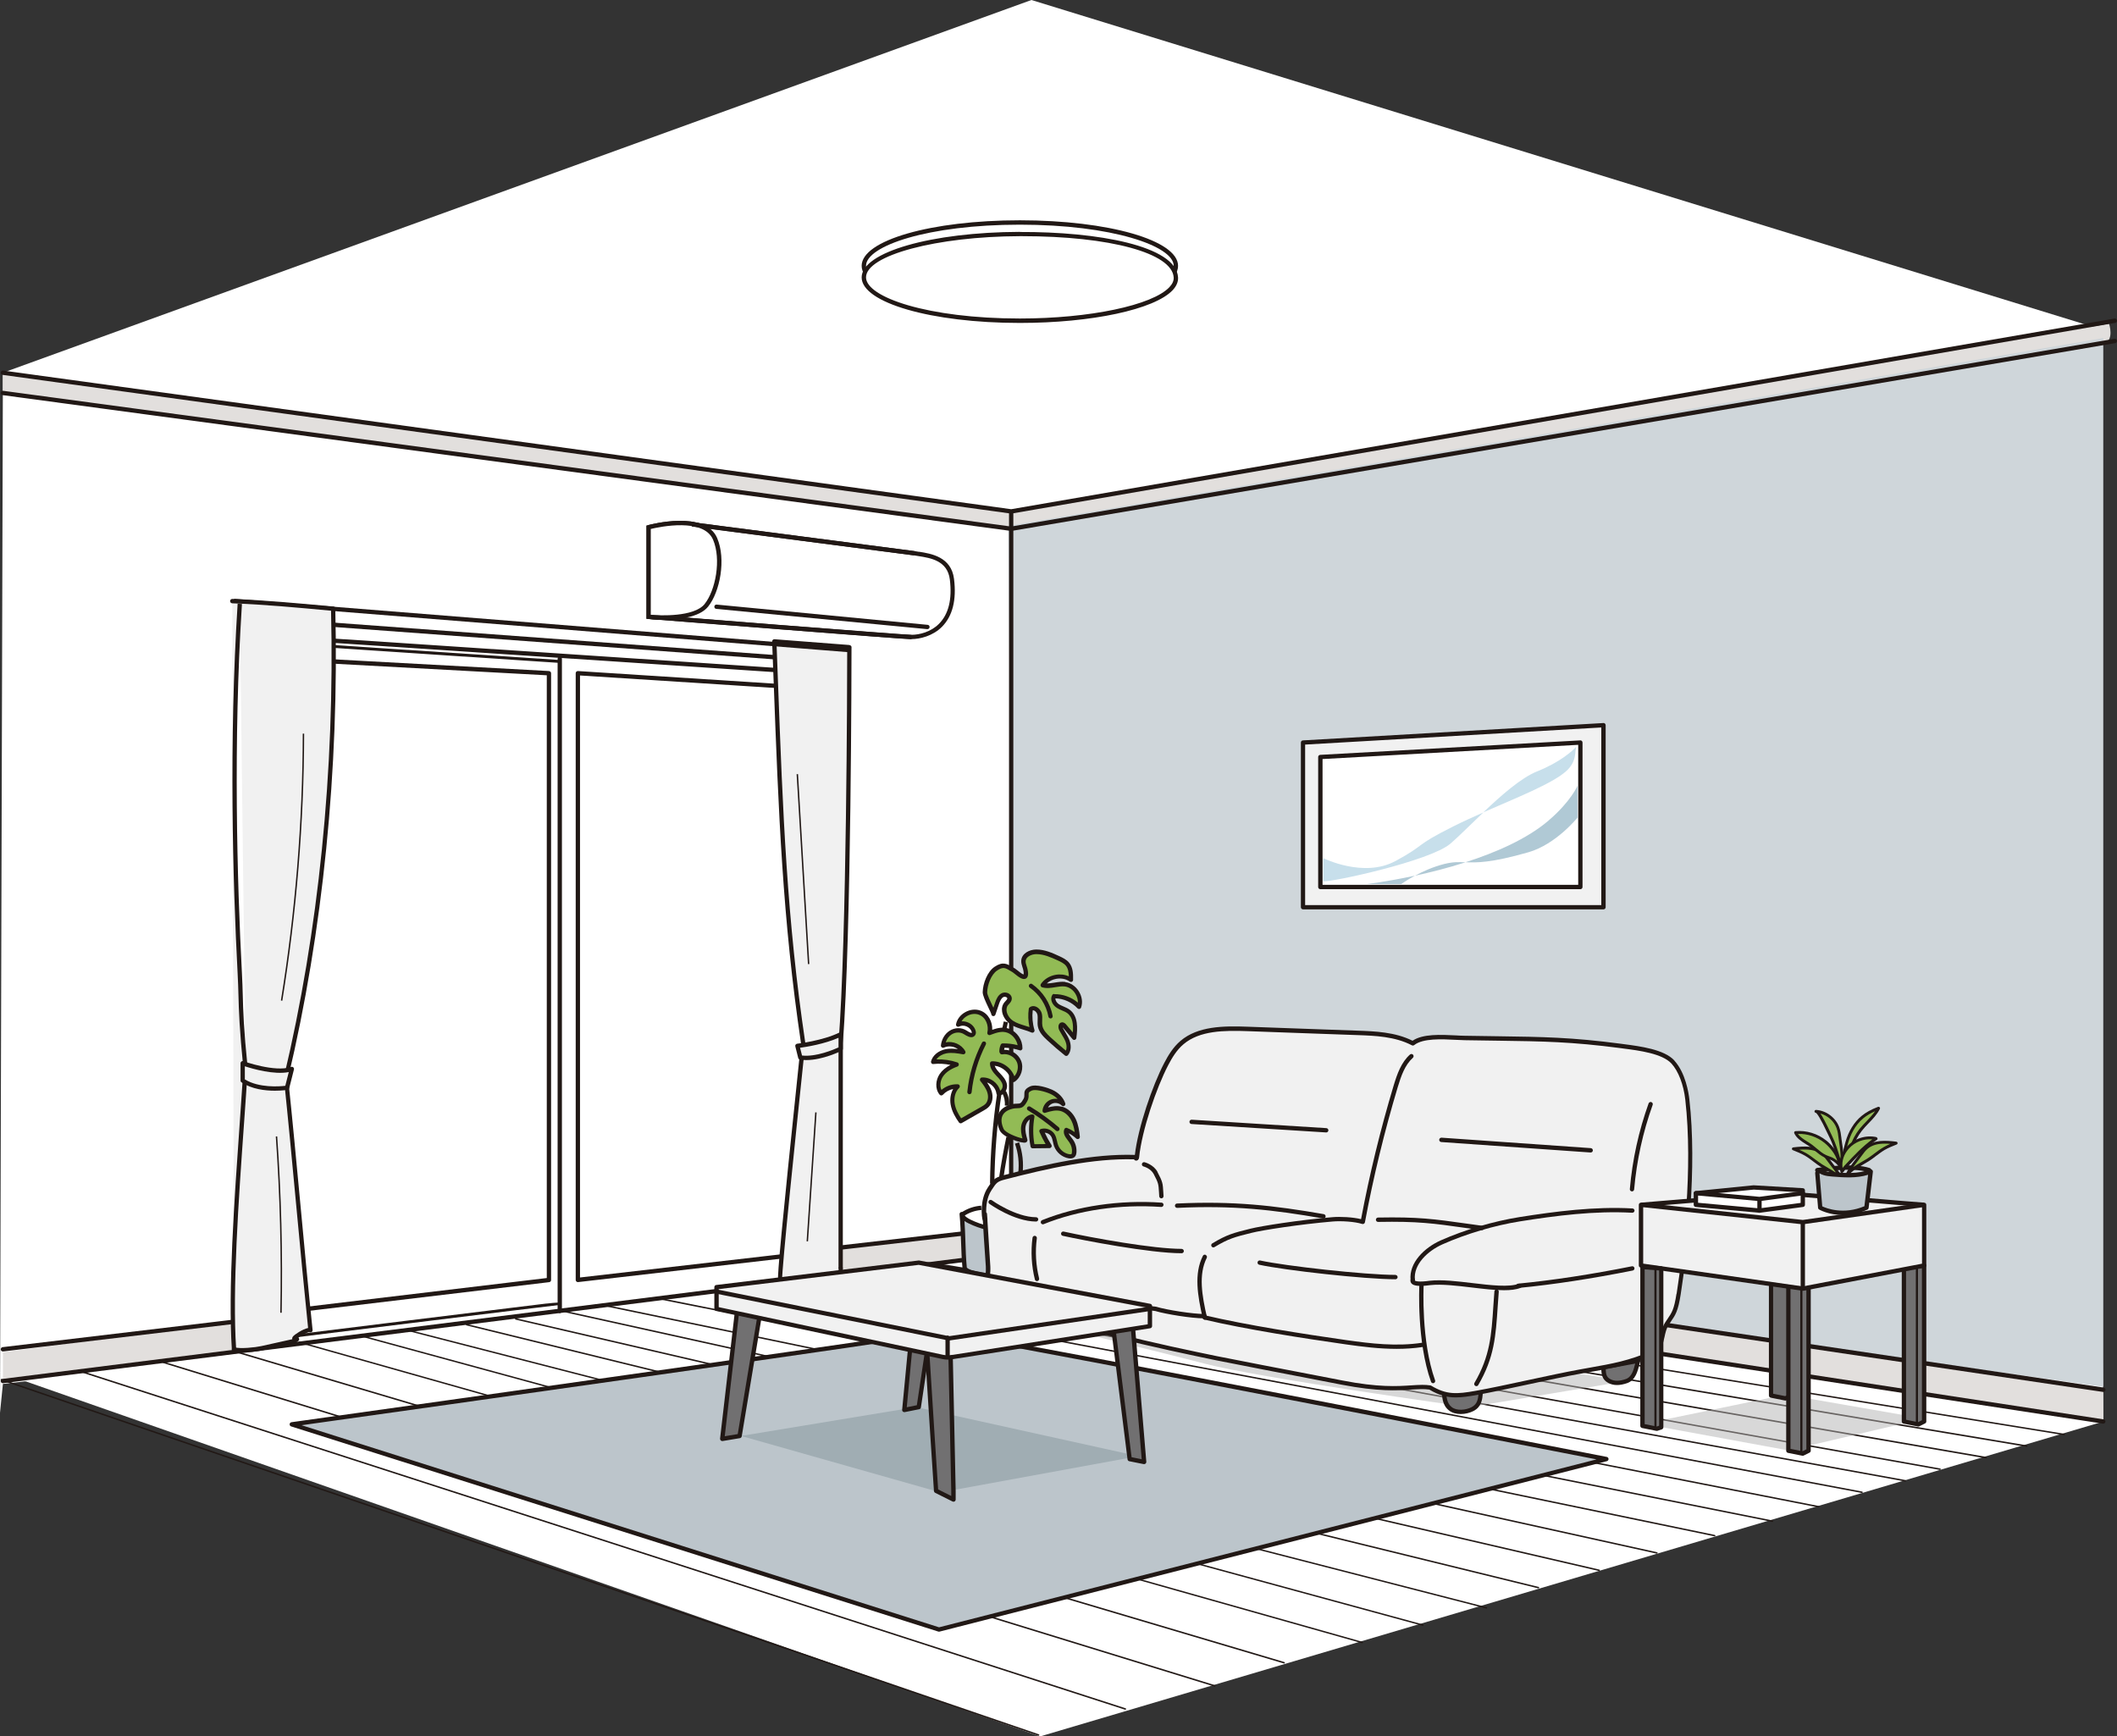 <?xml version="1.0" encoding="UTF-8"?><svg id="_レイヤー_2" xmlns="http://www.w3.org/2000/svg" width="344.04" height="282.18" viewBox="0 0 344.04 282.18"><rect x="0" y="0" width="344.04" height="282.18" fill="#333333" stroke="none"/><defs><style>.cls-1{fill:#f1f1f1;}.cls-2{fill:#bcc5cb;}.cls-3{fill:#211815;}.cls-4{fill:#92bb55;}.cls-5{fill:#b2b2b2;opacity:.5;}.cls-6{fill:#cfd6da;}.cls-7{fill:#b0c9d5;}.cls-8{fill:#fff;}.cls-9{fill:#e2dfdd;}.cls-10{fill:#a0adb3;}.cls-11{fill:#717071;}.cls-12{fill:#c7dfeb;}</style></defs><g id="_レイアウト"><path class="cls-8" d="M167.62,0L.47,60.57l-.47,169.03.47-4.7,163.86-19.25c1.88-.47,177.48,25.35,177.48,25.35l-1.88-177.95L167.62,0Z"/><polygon class="cls-8" points="0 223.02 169.03 282.18 341.81 231.01 164.8 202.36 0 223.02"/><polygon class="cls-9" points=".47 224.43 39.91 219.74 39.91 214.57 .47 219.74 .47 224.43"/><path class="cls-9" d="M135.22,207.53l28.64-3.76.47-4.23s-27.7,2.82-28.64,3.29l-.47,4.7Z"/><polygon class="cls-9" points="163.86 203.77 341.81 231.01 341.81 225.84 164.33 198.61 163.86 203.77"/><path class="cls-9" d="M163.86,83.11L.47,60.57v3.29l163.39,22.07s176.07-29.58,177.95-30.05c1.88-.47.94-3.29.94-3.29l-178.89,30.52Z"/><polygon class="cls-6" points="164.8 200.49 341.81 225.37 341.81 54.93 163.86 85.45 164.8 200.49"/><path class="cls-3" d="M343.63,51.77l-179.3,30.98L.52,60.22c-.19-.02-.37.11-.4.3-.03.19.11.37.3.4l163.86,22.54s.03,0,.05,0c.02,0,.04,0,.06,0l179.36-30.99c.19-.03.32-.22.29-.41-.03-.19-.22-.32-.41-.29Z"/><path class="cls-3" d="M343.63,55.06l-179.31,30.51L.52,63.51c-.2-.03-.37.11-.4.3-.03.19.11.37.3.4l163.86,22.07s.03,0,.05,0c.02,0,.04,0,.06,0l179.36-30.52c.19-.03.32-.21.29-.41-.03-.19-.22-.32-.41-.29Z"/><path class="cls-3" d="M164.33,82.99c-.19,0-.35.16-.35.35v120.12L.43,224.08c-.19.02-.33.2-.31.39.02.18.17.31.35.31.01,0,.03,0,.04,0l163.86-20.66c.18-.02.31-.17.31-.35v-120.43c0-.19-.16-.35-.35-.35Z"/><path class="cls-3" d="M341.87,225.49l-177.48-26.29s-.06,0-.09,0l-28.64,3.29c-.19.02-.33.2-.31.39.02.19.2.33.39.31l28.6-3.28,177.43,26.29s.04,0,.05,0c.17,0,.32-.13.35-.3.03-.19-.1-.37-.3-.4Z"/><path class="cls-3" d="M39.87,214.22L.43,218.92c-.19.02-.33.2-.31.39.02.18.17.31.35.31.01,0,.03,0,.04,0l39.44-4.7c.19-.02.33-.2.31-.39-.02-.19-.2-.33-.39-.31Z"/><path class="cls-3" d="M341.87,230.66l-177.95-27.23c-.19-.03-.37.1-.4.29-.03.19.1.37.29.4l177.95,27.23s.04,0,.05,0c.17,0,.32-.12.35-.3.03-.19-.1-.37-.29-.4Z"/><path class="cls-3" d="M135.72,107.17l-95.78-7.04c-.1,0-.19.03-.27.09-.07.07-.11.16-.11.26v118.81c0,.19.16.35.35.35s.35-.16.35-.35v-118.43l95.08,6.99v99.56c0,.19.16.35.35.35s.35-.16.35-.35v-99.89c0-.18-.14-.34-.33-.35Z"/><path class="cls-3" d="M133.84,109.05l-92.03-6.1c-.1,0-.19.03-.26.09-.07.07-.11.16-.11.26v115.5c0,.19.16.35.35.35s.35-.16.35-.35v-115.13l91.32,6.06v97.92c0,.19.16.35.35.35s.35-.16.35-.35v-98.25c0-.19-.14-.34-.33-.35Z"/><path class="cls-3" d="M130.55,111.4l-36.62-2.35c-.1,0-.19.03-.26.09-.07.07-.11.16-.11.26v98.6c0,.1.04.2.12.26.06.06.15.09.23.09.01,0,.03,0,.04,0l36.62-4.23c.18-.02.31-.17.31-.35v-92.03c0-.19-.14-.34-.33-.35ZM130.18,203.46l-35.92,4.14v-97.83l35.92,2.3v91.38Z"/><path class="cls-3" d="M89.23,109.05l-43.2-2.35c-.1,0-.19.03-.26.1-.07.07-.11.16-.11.26v106.11c0,.1.04.2.12.26.06.06.15.09.23.09.01,0,.03,0,.04,0l43.2-5.16c.18-.02.31-.17.31-.35v-98.6c0-.19-.15-.34-.33-.35ZM88.86,207.69l-42.49,5.08v-105.34l42.49,2.31v97.95Z"/><path class="cls-3" d="M90.97,106.7c-.19,0-.35.16-.35.35v106c0,.19.16.35.35.35s.35-.16.35-.35v-106c0-.19-.16-.35-.35-.35Z"/><path class="cls-3" d="M88.83,211.83c-1.35.16-3.27.4-5.57.68-4.61.56-10.76,1.32-16.91,2.08-12.29,1.52-24.59,3.04-24.59,3.04-.13.02-.22.13-.2.26.01.12.12.21.23.21,0,0,.02,0,.03,0,.48-.06,48.48-6,49.16-6.04v-.23s-.23.06-.23.06l.45-.13q-.06-.19-2.37.08Z"/><path class="cls-3" d="M90.87,107.25l-49.07-3.25c-.13,0-.24.09-.25.22,0,.13.09.24.22.25l49.07,3.25s.01,0,.02,0c.12,0,.23-.1.23-.22,0-.13-.09-.24-.22-.25Z"/><path class="cls-3" d="M259.91,255.07l-176.07-40.85c-.06-.02-.13.02-.14.09-.01.06.02.13.09.14l176.07,40.85s.02,0,.03,0c.05,0,.1-.04.11-.09.01-.06-.02-.13-.09-.14Z"/><path class="cls-3" d="M241.6,261.18l-175.13-45.07c-.06-.01-.13.02-.14.08-.02.06.02.13.08.14l175.13,45.07s.02,0,.03,0c.05,0,.1-.04.11-.09.02-.06-.02-.13-.08-.14Z"/><path class="cls-3" d="M221.41,266.81l-172.72-48.79c-.06-.02-.13.02-.14.08-.02.06.02.13.08.14l172.72,48.79s.02,0,.03,0c.05,0,.1-.03.11-.09.02-.06-.02-.13-.08-.14Z"/><path class="cls-3" d="M197.47,273.86L26.56,221.27c-.06-.02-.13.02-.15.08-.02.06.02.13.08.15l170.91,52.59s.02,0,.03,0c.05,0,.1-.03.11-.08.02-.06-.02-.13-.08-.15Z"/><path class="cls-3" d="M278.69,249.44l-179.86-37.3c-.06-.01-.13.03-.14.09-.01.06.03.13.09.14l179.86,37.3s.02,0,.02,0c.05,0,.1-.04.12-.09.01-.06-.03-.13-.09-.14Z"/><path class="cls-3" d="M295.59,244.74l-179.36-35.21c-.06-.01-.13.03-.14.09-.01.06.03.13.09.14l179.36,35.21s.02,0,.02,0c.06,0,.1-.04.12-.09.01-.06-.03-.13-.09-.14Z"/><path class="cls-3" d="M309.67,240.52l-178.42-32.4c-.06-.01-.12.03-.14.09-.01.06.03.13.09.14l178.42,32.4s.01,0,.02,0c.06,0,.1-.04.12-.1.01-.06-.03-.13-.09-.14Z"/><path class="cls-3" d="M322.82,236.76l-177.01-30.52c-.06-.01-.12.03-.14.1-.01.06.03.12.1.14l177.01,30.52s.01,0,.02,0c.06,0,.11-.04.12-.1.01-.06-.03-.12-.1-.14Z"/><path class="cls-3" d="M329.39,234.88l-177.01-29.58c-.06,0-.12.03-.14.1-.01.06.03.12.1.14l177.01,29.58s.01,0,.02,0c.06,0,.11-.04.12-.1.01-.06-.03-.12-.1-.14Z"/><path class="cls-3" d="M208.74,270.1l-170.91-50.71c-.06-.02-.13.02-.15.08-.02.06.02.13.08.15l170.91,50.71s.02,0,.03,0c.05,0,.1-.03.11-.08.02-.06-.02-.13-.08-.15Z"/><path class="cls-3" d="M231.27,263.99l-172.32-46.95c-.06-.02-.13.02-.14.08s.02.13.08.14l172.32,46.95s.02,0,.03,0c.05,0,.1-.03.11-.09.02-.06-.02-.13-.08-.14Z"/><path class="cls-3" d="M250.05,257.89l-174.19-42.73c-.06-.02-.13.02-.14.09-.02.06.02.13.09.14l174.19,42.73s.02,0,.03,0c.05,0,.1-.04.11-.09.02-.06-.02-.13-.09-.14Z"/><path class="cls-3" d="M269.3,252.25l-178.42-39.44c-.06-.01-.13.03-.14.09-.01.06.03.13.09.14l178.42,39.44s.02,0,.03,0c.05,0,.1-.04.11-.09.01-.06-.03-.13-.09-.14Z"/><path class="cls-3" d="M288.08,247.09l-180.77-36.15c-.06-.01-.13.03-.14.09-.01.06.03.13.09.14l180.77,36.15s.02,0,.02,0c.06,0,.1-.04.12-.09.01-.06-.03-.13-.09-.14Z"/><path class="cls-3" d="M302.63,242.39l-179.36-33.81c-.06-.01-.13.03-.14.09-.01.06.03.12.09.14l179.36,33.81s.01,0,.02,0c.06,0,.1-.04.12-.1.01-.06-.03-.12-.09-.14Z"/><path class="cls-3" d="M315.31,238.64l-176.07-31.46c-.06-.01-.12.03-.14.09-.01.06.03.12.09.14l176.07,31.46s.01,0,.02,0c.06,0,.11-.04.12-.1.01-.06-.03-.12-.09-.14Z"/><path class="cls-3" d="M335.49,233l-177.01-28.64c-.06,0-.12.03-.13.1-.01.06.03.12.1.13l177.01,28.64s.01,0,.02,0c.06,0,.11-.04.12-.1.01-.06-.03-.12-.1-.13Z"/><path class="cls-3" d="M182.92,277.61L12.95,222.68c-.06-.02-.13.01-.15.08-.02.06.01.13.08.15l169.97,54.93s.02,0,.04,0c.05,0,.1-.03.11-.08.02-.06-.01-.13-.08-.15Z"/><path class="cls-3" d="M168.83,281.84L.27,224.09c-.06-.02-.13.01-.15.07-.02.06.01.13.07.15l168.56,57.75s.03,0,.04,0c.05,0,.09-.03.11-.08.02-.06-.01-.13-.07-.15Z"/><polygon class="cls-5" points="266.69 231.48 267.63 231.48 290.64 235.7 312.7 230.54 290.21 226.63 266.69 231.48"/><path class="cls-5" d="M165.27,214.1s21.6,5.16,30.52,7.51c8.92,2.35,42.73,7.04,42.73,7.04h.47l25.35-4.23-86.39-13.15-12.68,2.82Z"/><path class="cls-2" d="M152.13,216.45c-.94.47-104.7,15.02-104.7,15.02l105.17,33.34,108.46-27.7s-107.99-21.13-108.93-20.66Z"/><path class="cls-3" d="M261.12,236.76c-32.5-6.36-108.19-21.09-109.12-20.64-1.49.47-69.09,10.02-104.63,15-.16.02-.29.16-.3.32-.01.16.09.32.24.36l105.17,33.34s.07.02.11.02c.03,0,.06,0,.09-.01l108.46-27.7c.16-.04.27-.19.27-.35,0-.16-.12-.3-.28-.34ZM152.61,264.45l-103.6-32.84c20.06-2.81,99.87-14.03,103.18-14.81h0s.02,0,.03,0c2.48,0,70.24,13.13,107.24,20.36l-106.85,27.29Z"/><path class="cls-1" d="M126.77,208.47c-.28-.06.23.17,0,0h0Z"/><path class="cls-1" d="M130.53,169.5c-1.22,11.69-4.09,38.73-3.76,38.97,1.43.32,3.23,0,4.7,0,3.29,0,4.25-.67,5.16-.94v-1.41l1.41-100.95-12.21-.94c.94,24.42,1.41,43.2,4.7,65.26Z"/><path class="cls-3" d="M138.07,104.82l-12.21-.94c-.1-.01-.2.03-.27.1-.07.07-.11.17-.11.27.08,2.13.16,4.23.24,6.28.81,21.7,1.46,38.84,4.45,58.98l-.38,3.63c-2.86,27.31-3.41,33.55-3.36,35.08-.05.05-.07.1-.08.13-.02.05-.09.32.26.48.15.07.26.06.34.03.43.07.89.1,1.35.1.55,0,1.12-.04,1.68-.07.53-.03,1.03-.07,1.49-.07,2.69,0,3.86-.44,4.71-.76.2-.07.37-.14.55-.19.15-.04.25-.18.25-.34v-1.41c0-.19-.16-.35-.35-.35s-.35.16-.35.35v1.15c-.11.04-.23.08-.35.13-.8.3-1.9.72-4.47.72-.49,0-1,.03-1.54.07-.97.06-1.97.13-2.83-.01,0-2.46,2.2-23.48,3.4-34.96l.38-3.67s0-.06,0-.09c-3-20.12-3.64-37.25-4.45-58.95-.07-1.93-.15-3.89-.22-5.88l11.81.91c.19.01.36-.13.38-.32.02-.19-.13-.36-.32-.38Z"/><ellipse class="cls-8" cx="165.74" cy="43.2" rx="25.35" ry="7.04"/><path class="cls-3" d="M165.74,35.8c-14.41,0-25.71,3.25-25.71,7.4s11.29,7.4,25.71,7.4,25.71-3.25,25.71-7.4-11.29-7.4-25.71-7.4ZM165.74,49.89c-14.96,0-25-3.46-25-6.69s10.05-6.69,25-6.69,25,3.46,25,6.69-10.05,6.69-25,6.69Z"/><path class="cls-8" d="M165.74,38.03c-14,.05-25.35,3.15-25.35,7.04s11.35,7.04,25.35,7.04,25.59-3.16,25.35-7.04c-.28-4.49-11.37-7.09-25.35-7.04Z"/><path class="cls-3" d="M165.74,37.68c-14.41.05-25.71,3.3-25.71,7.4s11.29,7.4,25.71,7.4c11.67,0,21.88-2.19,24.83-5.32.63-.67.92-1.37.88-2.09-.32-5.15-13.15-7.42-25.71-7.37ZM190.05,46.66c-2.78,2.96-13,5.1-24.31,5.1-14.96,0-25-3.46-25-6.69,0-3.58,11.45-6.65,25-6.69.12,0,.25,0,.37,0,14.28,0,24.39,2.75,24.63,6.71.03.52-.2,1.05-.69,1.57Z"/><path class="cls-8" d="M105.41,85.69v14.56s7.28.77,9.39-1.88c1.88-2.35,2.82-7.51,1.41-10.8-1.85-4.32-10.8-1.88-10.8-1.88Z"/><path class="cls-3" d="M105.32,85.35l-.26.07v15.14l.32.03c.11.01,1.07.11,2.37.11,2.38,0,5.9-.33,7.33-2.12,1.92-2.4,2.95-7.68,1.46-11.16-1.95-4.54-10.84-2.18-11.22-2.08ZM114.52,98.15c-1.73,2.16-7.37,1.88-8.76,1.77v-13.96c1.46-.35,8.58-1.85,10.12,1.74,1.37,3.21.4,8.24-1.36,10.44Z"/><path class="cls-8" d="M148.6,89.91l-36.15-4.7-7.04,15.02s41.32,3.29,42.73,3.29,3.33-.51,4.7-1.88c1.88-1.88,2.23-4.68,1.88-7.51-.47-3.76-4.26-3.87-6.1-4.23Z"/><path class="cls-3" d="M149.37,89.68c-.25-.04-.49-.08-.72-.12l-36.15-4.7-.09.7,36.13,4.69c.22.04.46.08.72.12,1.99.31,4.72.74,5.1,3.8.4,3.21-.2,5.64-1.78,7.22-1.31,1.31-3.15,1.77-4.45,1.77-1.38,0-42.29-3.25-42.7-3.29l-.06.7c1.69.13,41.35,3.29,42.75,3.29s3.48-.52,4.94-1.98c1.74-1.74,2.41-4.37,1.98-7.81-.45-3.59-3.73-4.1-5.69-4.41Z"/><path class="cls-8" d="M105.41,85.69v14.56s7.28.77,9.39-1.88c1.88-2.35,2.82-7.51,1.41-10.8-1.85-4.32-10.8-1.88-10.8-1.88Z"/><path class="cls-3" d="M105.32,85.35l-.26.07v15.14l.32.03c.11.01,1.07.11,2.37.11,2.38,0,5.9-.33,7.33-2.12,1.92-2.4,2.95-7.68,1.46-11.16-1.95-4.54-10.84-2.18-11.22-2.08ZM114.52,98.15c-1.73,2.16-7.37,1.88-8.76,1.77v-13.96c1.46-.35,8.58-1.85,10.12,1.74,1.37,3.21.4,8.24-1.36,10.44Z"/><rect class="cls-3" x="130.18" y="69.34" width=".7" height="36.46" transform="translate(26.88 205.73) rotate(-82.6)"/><path class="cls-8" d="M148.13,103.53l-42.73-3.29s41.32,3.29,42.73,3.29Z"/><path class="cls-3" d="M105.38,100.59c1.69.13,41.35,3.29,42.75,3.29v-.7c-1.38,0-42.29-3.25-42.7-3.29l-.06.7Z"/><path class="cls-3" d="M150.75,101.54l-34.28-3.29c-.19-.02-.37.12-.38.32-.02.19.12.37.32.38l34.28,3.29s.02,0,.03,0c.18,0,.33-.14.35-.32.02-.19-.12-.37-.32-.38Z"/><path class="cls-3" d="M38,98.01l99.68,7.96c0,4.16-.08,46.67-1.41,63.53v28.96c0,4.8,0,7.53,0,7.68l.7-.03c0-.17,0-3.63,0-7.65v-7.83s0-21.1,0-21.1c1.39-17.65,1.41-63.42,1.41-63.88v-.33l-100.33-8.01-.06.7Z"/><path class="cls-1" d="M54.15,98.9c-5.44-.5-10.94-1.02-16.4-1.23l.28,121.59c1.02.3,3.48.04,4.51-.19,1.59-.35,3.18-.71,4.77-1.06.31-.07.63-.14.89-.33.37-.26-.59.06-.31-.3.28-.36,2.19-1.48,2.58-1.25-1.35-12.99-2.63-28.02-3.98-41.01,5.85-24.56,8.3-50.99,7.67-76.23Z"/><path class="cls-3" d="M54.5,98.9c0-.18-.14-.33-.32-.34l-.48-.04c-5.22-.48-10.63-.98-15.94-1.19-.19,0-.36.14-.37.34,0,.19.14.36.34.37,5.29.2,10.68.7,15.9,1.19l.17.02c.62,25.94-2.03,52.15-7.67,75.82,0,.04-.01.08,0,.12.68,6.49,1.35,13.61,1.99,20.49.63,6.76,1.29,13.74,1.95,20.13-.88.17-2.24,1.09-2.46,1.38-.14.18-.14.33-.11.44-.09.02-.18.04-.27.06l-4.77,1.06c-1,.22-3.41.47-4.34.2-.19-.05-.38.05-.44.24-.05.19.05.38.24.44.37.11.88.15,1.45.15,1.15,0,2.51-.17,3.23-.33l4.77-1.06c.33-.07.7-.16,1.02-.39.25-.18.25-.37.21-.49-.02-.07-.06-.12-.1-.16.54-.37,1.51-.9,1.8-.86.11.05.23.04.34-.02.11-.07.17-.2.16-.33-.68-6.5-1.35-13.62-1.99-20.51-.64-6.86-1.31-13.96-1.99-20.44,5.66-23.81,8.31-50.18,7.67-76.26Z"/><path class="cls-8" d="M38.97,158.23c.24,4.47,0,6.1.94,15.49l-.94-75.59c-1.3,20.43-.94,42.26,0,60.1Z"/><path class="cls-3" d="M39.32,158.21c-.79-15.02-1.43-37.63,0-60.06l-.7-.04c-1.43,22.46-.79,45.1,0,60.14.07,1.29.1,2.33.13,3.42.07,2.66.15,5.41.81,12.09l.7-.07c-.67-6.65-.74-9.39-.81-12.04-.03-1.1-.06-2.14-.13-3.44Z"/><path class="cls-3" d="M38.97,182.34c-.9,12.78-1.92,27.27-1.29,36.96l.7-.05c-.64-9.63.38-24.1,1.29-36.86.21-2.99.42-5.89.59-8.64l-.7-.04c-.18,2.74-.38,5.65-.59,8.63Z"/><path class="cls-1" d="M130.06,171.85c2.82.47,6.57-1.41,6.57-1.41v-2.35c-2.82,1.41-7.04,1.88-7.04,1.88l.47,1.88Z"/><path class="cls-3" d="M136.47,167.77c-2.73,1.36-6.88,1.84-6.92,1.84-.1.01-.19.07-.25.15-.06.08-.08.19-.05.29l.47,1.88c.03.14.15.24.28.26.33.06.68.08,1.03.08,2.68,0,5.62-1.45,5.76-1.52.12-.06.19-.18.19-.32v-2.35c0-.12-.06-.24-.17-.3-.1-.07-.23-.07-.34-.02ZM136.28,170.21c-.77.35-3.65,1.58-5.94,1.32l-.32-1.26c1.05-.14,3.95-.61,6.25-1.62v1.57Z"/><path class="cls-1" d="M39.44,172.78v2.82c2.82,1.88,7.21,1.17,7.21,1.17l.77-3.05c-2.82.94-7.98-.94-7.98-.94Z"/><path class="cls-3" d="M47.31,173.39c-2.67.89-7.7-.92-7.75-.94-.11-.04-.23-.02-.32.04-.09.07-.15.17-.15.29v2.82c0,.12.06.23.16.29,1.68,1.12,3.86,1.36,5.43,1.36,1.14,0,1.95-.13,2.03-.14.14-.02.25-.13.29-.26l.77-3.05c.03-.12,0-.26-.1-.34-.09-.09-.23-.12-.35-.08ZM46.37,176.45c-.9.11-4.27.38-6.58-1.04v-2.13c1.26.41,4.71,1.41,7.14.94l-.57,2.24Z"/><polygon class="cls-10" points="120.43 233.35 152.82 242.53 184.99 236.64 148.84 228.66 120.43 233.35"/><path class="cls-3" d="M162.86,177.63c.35.61.5,1.32.43,2.02l.7.07c.08-.84-.1-1.7-.52-2.44l-.61.35Z"/><path class="cls-2" d="M157.58,198.52c-.55-.27-1.12-.62-1.29-1.2.29,3,.19,5.81.48,8.8.51.94,4.63,1.41,6.62,1.41,1.88,0,3.09-.15,6.29.43.13-3.12.25-6.24,0-9.36-3.78,1.77-8.35,1.74-12.1-.09Z"/><path class="cls-3" d="M169.86,198.3c-.1-.06-.22-.06-.33-.01-3.71,1.74-8.12,1.71-11.8-.09-.44-.22-.97-.52-1.11-.99-.05-.17-.22-.28-.4-.25-.18.03-.3.2-.28.38.14,1.49.19,2.96.24,4.38.05,1.43.1,2.91.24,4.42,0,.05.02.09.04.13.72,1.32,5.93,1.6,6.93,1.6.32,0,.63,0,.93,0,1.44-.02,2.68-.04,5.3.44.02,0,.04,0,.06,0,.08,0,.16-.03.22-.08.08-.06.13-.16.13-.26.12-2.89.26-6.17,0-9.4,0-.12-.07-.22-.17-.28ZM169.35,207.55c-1.92-.33-3.11-.39-4.19-.39-.29,0-.56,0-.84,0-.3,0-.6,0-.92,0-2.42,0-5.78-.55-6.28-1.18-.14-1.46-.19-2.9-.23-4.29-.04-1.07-.07-2.16-.15-3.27.22.16.47.29.69.4,3.72,1.81,8.14,1.91,11.94.3.2,2.88.09,5.79-.02,8.41Z"/><path class="cls-4" d="M175.11,184.78c-.09-.94-.23-1.89-.63-2.75-.41-.85-1.12-1.6-2.04-1.84-.88-.23-1.8.04-2.66.3.06-.66.53-1.27,1.16-1.5.63-.23,1.38-.05,1.85.42-.29-.9-1.05-1.59-1.92-1.98-.73-.33-2.56-.91-3.34-.54-1.21.57-.39.98-.9,1.89-.79,1.42-.97.67-2.4,1.1-1.66.5-2.3,1.82-1.45,3.69.48,1.07,3.94,2.09,3.83,1.71-.21-.74-.42-1.51-.3-2.27.12-.76.69-1.51,1.45-1.58-.29,1.6-.27,3.25.04,4.85.91,0,1.82-.02,2.73-.03-.49-.78-.92-1.6-1.28-2.45.67-.2,1.45.08,1.82.67.32.5.34,1.13.53,1.68.32.9,1.16,1.6,2.11,1.76.24.04.53.03.69-.15.1-.11.13-.27.15-.42.08-.66-.1-1.34-.47-1.88-.4-.57-1.05-1.18-.79-1.83.66.27,1.28.66,1.81,1.15Z"/><path class="cls-3" d="M172.53,179.85c-.76-.2-1.53-.06-2.22.12.17-.3.44-.54.75-.65.5-.18,1.11-.04,1.48.34.11.12.29.14.43.05.14-.09.2-.25.15-.41-.3-.92-1.07-1.72-2.11-2.2-.63-.29-2.65-1-3.63-.54-.87.41-.93.83-.91,1.33,0,.23.01.43-.14.7-.42.75-.54.75-.98.76-.28,0-.67.01-1.21.18-.9.27-1.55.78-1.86,1.46-.34.75-.28,1.68.19,2.71.51,1.13,3.62,2.19,4.23,1.96.21-.08.32-.28.26-.49-.19-.67-.41-1.42-.29-2.12.07-.42.31-.87.67-1.11-.19,1.45-.15,2.96.14,4.39.03.17.17.29.35.28l2.73-.03c.13,0,.24-.07.31-.18.06-.11.06-.25-.01-.36-.4-.63-.76-1.29-1.07-1.97.4.02.8.24,1.01.57.17.26.24.58.32.93.05.22.1.46.18.68.37,1.03,1.3,1.81,2.38,1.99.1.02.2.02.28.02.38,0,.6-.15.73-.29.17-.19.22-.43.24-.61.08-.74-.11-1.51-.53-2.12-.08-.12-.17-.23-.26-.35-.22-.28-.39-.52-.47-.73.44.23.85.52,1.23.86.11.1.26.12.4.06.13-.07.21-.2.19-.35-.09-.89-.22-1.92-.66-2.87-.5-1.05-1.32-1.78-2.27-2.03ZM173.43,183.3c-.09-.04-.18-.03-.27,0-.09.04-.15.11-.19.19-.29.71.19,1.33.58,1.84.08.11.17.22.24.33.33.47.48,1.07.41,1.64-.01.12-.04.19-.06.23-.05.05-.19.07-.37.04-.82-.13-1.56-.75-1.83-1.53-.07-.19-.11-.39-.16-.6-.09-.39-.18-.79-.41-1.15-.36-.56-1.02-.9-1.68-.9-.18,0-.36.03-.54.08-.1.03-.17.1-.22.19-.04.09-.04.19,0,.29.29.67.62,1.33.99,1.97l-1.82.02c-.25-1.45-.25-2.98.01-4.43.02-.11-.01-.22-.09-.3-.07-.08-.18-.12-.29-.11-.98.09-1.63,1.01-1.77,1.87-.11.7.03,1.39.2,2.03-.83-.16-2.76-.9-3.06-1.55-.38-.84-.44-1.57-.19-2.13.23-.5.71-.87,1.42-1.08.45-.14.75-.14,1.02-.15.67-.01,1.03-.12,1.58-1.12.25-.44.24-.8.23-1.07,0-.32-.01-.43.51-.67.56-.27,2.15.14,3.04.54.46.21.85.49,1.16.82-.35-.06-.72-.03-1.06.09-.76.27-1.32,1-1.39,1.8-.01.12.04.23.13.3.09.07.21.1.32.06.94-.29,1.72-.49,2.47-.3.73.19,1.41.8,1.81,1.65.26.54.4,1.12.5,1.78-.38-.26-.79-.49-1.22-.66Z"/><path class="cls-4" d="M165.81,170.35c.02-1.2-.77-2.38-1.89-2.82-1.08-.43-2.16.01-3.08.35.3-1.3-.3-2.83-1.62-3.31-1.42-.52-3.19.47-3.5,1.95.91-.48,2.21.05,2.51,1.04.04.14.07.3,0,.43-.22.49-.93.07-1.38-.22-.7-.46-1.68-.4-2.38.06-.7.46-1.14,1.27-1.23,2.1,1.16-.55,2.71-.05,3.33,1.07-.94-.16-1.9-.33-2.84-.14s-1.85.8-2.1,1.71c1.3-.14,2.62.01,3.85.43-.98.36-1.94.9-2.52,1.77-.58.87-.68,2.12-.02,2.92.68-.74,1.69-1.16,2.7-1.11-.76.7-1,1.84-.83,2.86.17,1.02.69,1.94,1.29,2.79,1.17-.67,2.35-1.34,3.52-2.01.3-.17.61-.35.84-.6.52-.57.57-1.44.33-2.17-.24-.73-.72-1.35-1.19-1.96,1.27-.08,2.5.95,2.66,2.21.67.06,1.14-.77,1.01-1.43-.14-.66-.65-1.17-1.11-1.66s-.93-1.07-.93-1.75c1.58-.05,3.11,1.15,3.44,2.7.95-.63,1.36-1.97.93-3.03-.43-1.06-1.66-1.72-2.79-1.51-.03-.36.04-.73.19-1.07.95-.01,1.91.13,2.81.42Z"/><path class="cls-3" d="M165.7,170.69c.11.03.22.02.31-.05.09-.07.15-.17.15-.28.02-1.36-.85-2.66-2.12-3.16h0c-.99-.39-1.96-.14-2.79.15.05-1.26-.58-2.63-1.92-3.12-.77-.28-1.67-.19-2.46.25-.79.44-1.34,1.15-1.5,1.96-.03.13.02.27.13.35.11.08.26.09.38.03.34-.18.78-.19,1.19-.02.4.17.71.48.83.85.04.13.03.18.02.2-.04.02-.22.03-.86-.39-.8-.52-1.91-.5-2.76.06-.76.49-1.28,1.38-1.39,2.36-.01.13.04.25.15.33.1.07.24.09.35.03.72-.34,1.62-.21,2.26.25-.65-.08-1.32-.12-1.99.01-1.17.23-2.11,1-2.37,1.97-.03.11,0,.23.07.32.07.09.19.14.31.12.92-.1,1.86-.04,2.77.15-.78.4-1.36.9-1.76,1.49-.62.92-.81,2.36,0,3.34.07.08.16.12.26.13.1,0,.2-.04.27-.11.44-.48,1.03-.81,1.67-.94-.4.7-.56,1.6-.41,2.5.19,1.17.82,2.18,1.35,2.93.07.1.18.15.29.15.06,0,.12-.02.17-.05l3.52-2.01c.3-.17.65-.37.92-.67.56-.61.71-1.58.41-2.52-.17-.51-.44-.97-.74-1.39.78.26,1.42.97,1.52,1.79.02.16.15.29.32.31.37.03.72-.11.99-.42.34-.38.49-.94.39-1.43-.15-.72-.67-1.27-1.12-1.75l-.08-.08c-.33-.35-.65-.73-.78-1.14,1.26.15,2.42,1.15,2.68,2.4.02.11.1.21.21.25.11.04.23.03.33-.03,1.09-.72,1.56-2.24,1.06-3.46-.44-1.08-1.6-1.78-2.75-1.76.01-.11.04-.22.07-.32.84.01,1.66.15,2.46.41ZM162.46,171.02c0,.1.06.19.14.25.08.06.18.08.28.07.95-.19,2.03.4,2.39,1.29.3.74.11,1.67-.42,2.27-.56-1.45-2.06-2.47-3.63-2.43-.19,0-.34.16-.34.35,0,.8.52,1.45,1.03,1.99l.08.08c.41.43.84.88.94,1.41.06.27-.04.61-.23.82-.04.04-.09.09-.16.13-.34-1.28-1.61-2.23-2.96-2.15-.13,0-.25.09-.3.21-.05.12-.04.26.04.36.45.57.91,1.17,1.13,1.85.22.69.12,1.41-.26,1.83-.2.22-.48.38-.75.53l-3.24,1.85c-.44-.65-.9-1.47-1.05-2.38-.16-1,.11-1.97.72-2.54.1-.1.14-.25.09-.38-.05-.13-.17-.22-.31-.23-.06,0-.11,0-.17,0-.9,0-1.79.33-2.48.92-.33-.69-.15-1.59.24-2.17.46-.69,1.23-1.22,2.35-1.63.14-.05.23-.19.23-.34,0-.15-.1-.28-.24-.33-1.09-.37-2.25-.53-3.4-.49.38-.55,1.05-.87,1.6-.98.88-.17,1.81-.01,2.71.15.13.02.27-.03.35-.14.08-.11.09-.26.02-.38-.61-1.1-1.96-1.67-3.17-1.42.18-.54.51-1,.95-1.28.61-.4,1.43-.42,1.99-.06.5.32,1.01.6,1.45.47.2-.06.36-.2.45-.4.09-.19.09-.42,0-.68-.18-.57-.63-1.04-1.23-1.29-.34-.14-.7-.2-1.04-.17.21-.36.53-.67.93-.89.61-.34,1.29-.41,1.87-.2,1.19.43,1.65,1.82,1.4,2.9-.03.13.01.26.11.34.1.09.23.11.35.07l.15-.06c.87-.32,1.78-.65,2.68-.3h0c.83.33,1.46,1.13,1.63,2.01-.79-.21-1.6-.3-2.43-.29-.14,0-.26.08-.32.21-.17.39-.25.81-.22,1.24Z"/><path class="cls-4" d="M173.09,159.92c-1.22-.16-2.48.49-3.66.13.98-1.43,3.18-1.83,4.61-.84.01-.89,0-1.86-.56-2.55-.37-.46-.92-.71-1.45-.96-1.15-.53-2.35-1.07-3.62-1.06-.92,0-1.99.5-2.08,1.42-.05.52.22,1,.33,1.51.46,2.31-1.42.37-1.88.1-1.19-.71-1.67-1.14-2.94-.29-1.11.74-1.75,2.58-1.77,3.84-.01.78,1.47,3.3,1.4,3.52.19-.59.39-1.18.59-1.76.17-.5.39-1.03.85-1.29.46-.25,1.2.03,1.17.55-.02.35-.35.58-.56.85-.73.95-.06,2.4.94,3.05,1.01.65,2.24.81,3.34,1.29-.34-1.13-.43-2.33-.27-3.5.53-.39,1.28.2,1.43.84.14.64-.04,1.32.08,1.96.16.83.8,1.48,1.43,2.06.92.84,1.86,1.65,2.83,2.43.47-.55.45-1.38.2-2.06-.25-.68-.7-1.27-1.03-1.91-.15-.28-.18-.76.14-.79.17-.02.3.12.41.25.53.63,1.06,1.26,1.58,1.9.21-1.51.3-3.34-.92-4.26-.51-.39-1.18-.53-1.72-.87-.55-.34-.97-1.06-.65-1.62,1.52-.04,3.05.61,4.08,1.73.53-1.56-.66-3.46-2.29-3.68Z"/><path class="cls-3" d="M173.14,159.57c-.6-.08-1.18.02-1.75.11-.44.07-.87.14-1.27.13.4-.37.93-.63,1.52-.74.8-.15,1.6.01,2.2.44.11.07.25.08.36.03.12-.06.19-.18.19-.31.02-1.03-.02-2.02-.64-2.78-.43-.53-1.07-.82-1.58-1.06-1.12-.52-2.41-1.1-3.77-1.09-1.09.01-2.32.62-2.43,1.74-.04.41.08.77.19,1.13.06.17.11.33.14.49.09.43.07.62.05.7-.24-.05-.79-.49-1-.67-.17-.13-.3-.24-.4-.3l-.26-.15c-1.02-.62-1.7-1.04-3.06-.13-1.18.79-1.9,2.72-1.93,4.13,0,.5.41,1.41.95,2.54.18.37.4.84.44.98,0,.15.09.3.24.35.19.06.38-.04.44-.23.19-.59.39-1.17.59-1.75.16-.45.34-.9.69-1.09.15-.08.37-.07.53.03.08.05.12.12.12.18,0,.13-.14.27-.28.42-.07.08-.14.16-.21.24-.33.42-.45.95-.35,1.53.13.78.68,1.57,1.38,2.03.65.42,1.38.64,2.08.86.46.14.89.28,1.31.46.13.06.27.03.38-.06.1-.09.14-.23.1-.37-.31-1.02-.4-2.11-.28-3.17.05-.01.12,0,.2.02.25.09.49.38.56.66.06.28.05.59.04.92-.01.33-.03.68.04,1.03.18.93.86,1.62,1.54,2.25.92.85,1.88,1.67,2.85,2.45.07.05.14.08.22.08.1,0,.2-.04.27-.12.59-.7.52-1.7.26-2.41-.17-.46-.42-.87-.66-1.28-.13-.22-.27-.44-.39-.67-.03-.06-.05-.12-.06-.18,0,0,.02.02.02.03l1.58,1.9c.09.11.23.15.37.11.13-.04.23-.15.25-.29.22-1.6.3-3.56-1.06-4.59-.32-.24-.67-.39-1.02-.54-.26-.11-.51-.22-.73-.35-.35-.22-.63-.64-.59-.97,1.34.03,2.66.63,3.58,1.61.08.09.21.13.33.11.12-.03.22-.11.26-.23.29-.85.15-1.81-.37-2.64-.52-.83-1.33-1.38-2.21-1.49ZM161.14,164.65s0,0,0,0c0,0,0,0,0,0ZM171.3,161.52c-.12,0-.23.07-.3.18-.43.74.05,1.65.77,2.1.27.17.55.29.83.41.32.13.62.26.87.45.87.66.98,1.88.88,3.12l-1.06-1.26c-.09-.11-.35-.42-.72-.38-.21.02-.37.13-.47.32-.16.3-.09.71.06.99.13.24.27.48.41.71.24.39.46.76.61,1.16.16.42.23.97.04,1.41-.85-.69-1.69-1.42-2.5-2.17-.59-.55-1.18-1.14-1.32-1.86-.05-.27-.04-.56-.03-.87.01-.36.03-.73-.06-1.1-.11-.51-.53-.99-1-1.16-.13-.05-.27-.07-.39-.07-.21,0-.41.07-.59.2-.08.06-.13.14-.14.23-.14.98-.1,2,.11,2.98-.24-.08-.49-.16-.73-.23-.69-.21-1.34-.41-1.91-.78-.55-.35-.97-.97-1.07-1.56-.04-.26-.04-.65.21-.98.05-.07.11-.13.17-.19.2-.21.44-.48.46-.85.02-.33-.14-.63-.44-.83-.37-.24-.88-.26-1.25-.06-.56.31-.82.92-1.01,1.48-.1.28-.2.57-.29.85-.04-.08-.08-.17-.13-.27-.33-.69-.89-1.84-.88-2.22.02-1.2.64-2.9,1.61-3.55.99-.66,1.32-.46,2.3.14l.26.16c.07.04.19.14.32.25.58.47,1.3,1.05,1.82.74.43-.26.37-.91.26-1.45-.04-.2-.1-.39-.16-.57-.1-.3-.19-.58-.16-.84.07-.68.94-1.09,1.74-1.1,1.23,0,2.41.54,3.47,1.02.47.22,1,.46,1.33.86.36.45.46,1.06.48,1.73-.66-.29-1.42-.38-2.18-.24-.98.18-1.85.72-2.36,1.48-.06.09-.08.21-.04.32.04.11.12.19.23.22.73.22,1.46.1,2.16-.02.54-.09,1.05-.17,1.55-.11.67.09,1.3.52,1.7,1.17.28.45.42.97.41,1.45-1.07-.9-2.47-1.4-3.86-1.37Z"/><path class="cls-3" d="M164.95,185.87c.54,1.53.72,3.18.52,4.79l.7.08c.21-1.71.01-3.48-.56-5.11l-.66.23Z"/><path class="cls-3" d="M162.36,191.39l.7.1c.32-2.2.72-4.42,1.18-6.61l-.69-.15c-.46,2.2-.86,4.43-1.19,6.65Z"/><rect class="cls-3" x="162.55" y="166.45" width="1.51" height=".7" transform="translate(-34.52 290.72) rotate(-77.67)"/><path class="cls-3" d="M160.9,192.34h.7c.05-4.88.44-9.81,1.16-14.64l-.7-.1c-.73,4.86-1.12,9.83-1.17,14.74Z"/><path class="cls-3" d="M156.24,197.05l.39.58c.85-.58,1.85-.92,2.87-1l-.05-.7c-1.15.08-2.26.47-3.21,1.11Z"/><path class="cls-3" d="M160.06,169.28c-.17-.09-.39-.02-.47.15-1.29,2.51-2.09,5.2-2.39,8-.02.19.12.37.31.39.01,0,.03,0,.04,0,.18,0,.33-.13.35-.32.29-2.72,1.07-5.33,2.31-7.76.09-.17.02-.39-.15-.47Z"/><path class="cls-3" d="M167.75,159.92c-.16-.11-.38-.07-.49.09-.11.16-.07.38.09.49,1.58,1.1,2.68,2.82,3.03,4.71.03.17.18.29.35.29.02,0,.04,0,.06,0,.19-.03.32-.22.28-.41-.38-2.07-1.59-3.95-3.32-5.16Z"/><path class="cls-3" d="M167.42,179.84c-.17-.1-.38-.05-.48.12-.1.17-.05.38.12.48,1.6.97,3.12,2.08,4.55,3.3.07.06.15.08.23.08.1,0,.2-.04.27-.12.13-.15.11-.37-.04-.5-1.45-1.24-3.01-2.37-4.64-3.36Z"/><path class="cls-3" d="M45.65,162.59l.23.04c2.32-14.31,3.52-28.91,3.55-43.41h-.23c-.03,14.48-1.23,29.08-3.55,43.37Z"/><path class="cls-3" d="M44.82,184.69c.67,9.49.92,19.13.73,28.64h.23c.19-9.52-.06-19.16-.73-28.66l-.23.02Z"/><rect class="cls-3" x="130.38" y="125.77" width=".23" height="30.92" transform="translate(-8.17 8.02) rotate(-3.41)"/><rect class="cls-3" x="121.39" y="191.12" width="21" height=".23" transform="translate(-67.68 310.14) rotate(-86.19)"/><polygon class="cls-1" points="211.76 147.43 260.59 147.43 260.59 117.85 211.76 120.67 211.76 147.43"/><path class="cls-3" d="M260.57,117.5l-48.83,2.82c-.19.01-.33.16-.33.35v26.76c0,.19.16.35.35.35h48.83c.19,0,.35-.16.35-.35v-29.58c0-.1-.04-.19-.11-.26-.07-.07-.16-.1-.26-.1ZM260.23,147.08h-48.13v-26.08l48.13-2.78v28.86Z"/><polygon class="cls-8" points="214.57 144.14 256.83 144.14 256.83 120.67 214.57 123.02 214.57 144.14"/><path class="cls-3" d="M256.81,120.32l-42.26,2.35c-.19.01-.33.16-.33.35v21.13c0,.19.16.35.35.35h42.26c.19,0,.35-.16.35-.35v-23.48c0-.1-.04-.19-.11-.26-.07-.07-.16-.1-.26-.1ZM256.48,143.79h-41.55v-20.44l41.55-2.31v22.75Z"/><path class="cls-12" d="M249.79,125.36c-2.59,1.04-5.83,3.89-8.73,6.65,5.46-2.4,11.1-4.62,13.42-6.65,1.86-1.63,1.41-3.35,1.67-3.99-.6.64-2.56,2.47-6.36,3.99Z"/><path class="cls-12" d="M226.78,139.92c-5.16,2.82-11.74-.47-11.74-.47v3.76c1.3.19,17.37-3.29,20.66-6.1,1.37-1.18,3.28-3.11,5.36-5.08-1.68.74-3.34,1.49-4.89,2.27-6.57,3.29-4.23,2.82-9.39,5.63Z"/><path class="cls-12" d="M256.15,121.37c.14-.15.21-.23.21-.23-.1.04-.16.12-.21.23Z"/><path class="cls-7" d="M227.72,143.67s.86-.63,2.23-1.37c-4.56.99-7.86,1.37-7.86,1.37h5.63Z"/><path class="cls-7" d="M234.76,140.39c-1.87.47-3.56,1.24-4.81,1.92,2.48-.54,5.33-1.25,8.22-2.18-1.09-.04-1.98-.09-3.4.26Z"/><path class="cls-7" d="M251.67,133.34c-3.52,3-8.57,5.2-13.5,6.78,1.78.07,4.1.13,10.21-1.62,4.51-1.29,7.98-5.63,7.98-5.63v-5.16s-1.12,2.59-4.7,5.63Z"/><path class="cls-11" d="M234.67,225.31c0,1.71.08,2.86,1.03,3.62.96.76,2.59.58,3.61.06,1.56-.81,1.17-2.32,1.49-3.73-2.1.69-4,.5-6.13.05Z"/><path class="cls-3" d="M240.68,224.93c-2.01.66-3.83.49-5.94.04-.1-.02-.21,0-.3.07-.08.07-.13.17-.13.27,0,1.8.08,3.04,1.17,3.9.52.41,1.21.58,1.91.58.74,0,1.49-.19,2.07-.49,1.32-.68,1.43-1.86,1.52-2.89.03-.36.07-.73.15-1.07.03-.12-.01-.25-.11-.34-.09-.09-.23-.11-.35-.07ZM240.29,226.35c-.09,1.02-.17,1.82-1.15,2.33-.95.49-2.42.62-3.22-.02-.76-.6-.88-1.52-.9-2.91,1.86.37,3.53.49,5.33.01-.03.2-.04.4-.06.59Z"/><path class="cls-11" d="M261.52,224.43c.87.47,1.89.33,2.82,0,1.42-.5,1.59-2.41,1.88-3.29-1.96.37-5.37.98-5.63,1.02,0,1.07.07,1.79.94,2.26Z"/><path class="cls-11" d="M260.59,222.17h0s-.02,0,0,0Z"/><path class="cls-3" d="M266.15,220.8c-1.92.36-5.28.96-5.63,1.02,0,0,0,0,0,0-.01,0-.02,0-.02,0h0c-.12.03-.23.12-.27.23-.03.08-.03.17,0,.25,0,1.05.13,1.89,1.12,2.43.42.23.9.35,1.43.35s1.07-.11,1.68-.32c1.32-.47,1.69-1.95,1.94-2.94.05-.22.1-.41.16-.57.04-.12.01-.25-.07-.34-.08-.09-.21-.14-.33-.11ZM260.64,222.5v.02s0-.02,0-.02ZM265.72,221.66c-.22.89-.52,2.1-1.49,2.44-1.03.37-1.88.38-2.53.02-.62-.34-.73-.78-.75-1.66.63-.08,1.94-.33,4.79-.87,0,.02-.01.04-.02.06Z"/><path class="cls-1" d="M271.85,172.58c-1.68-1.83-5.88-2.26-8.45-2.6-9.86-1.3-14.67-1.1-25.35-1.3-2.44-.05-6.61-.6-8.45.87-2.75-1.44-5.85-1.59-9.01-1.7-5.94-.21-13.06-.46-17.82-.64-3.74-.14-7.91-.13-10.67,2.2-1.13.96-1.9,2.23-2.57,3.51-2.03,3.9-4.34,10.83-4.77,15.13-.04.39-.41.1,0,0-7.01-.29-14.85,1.53-21.6,3.29-1.4.36-1.58.72-2.35,1.88-1.42,2.14-.79,5.35-.71,5.14-.07-1.14-.08-1.52,0-.19,0,.1,0,.16,0,.19.1,1.77.33,5.4.47,7.46.1,1.46-.47,2.89.47,4.07,1.4,1.74.94,2.6,5.63,4.77s2.35-1,15.26,2.52c4.03,1.1,11.5,2.68,15.73,3.55,3.49.72,18.13,3.51,20.42,3.96,8.92,1.73,11.5.37,14.32.81,2.62,1.58,4.44,1.42,7.51.87,4.63-.83,12.27-2.64,16.9-3.47,4.59-.82,7.51-1.19,11.74-3.04,1.88-.82,1.27-3.13,2.35-4.77.96-1.45,1.41-1.73,1.88-4.77,1.52-9.83,2.54-21.78,1.41-31.65-.23-2-.94-4.53-2.35-6.07Z"/><path class="cls-1" d="M160.11,198.16c-.09-1.33-.07-.96,0,.19,0-.02.01-.08,0-.19Z"/><path class="cls-3" d="M272.11,172.34c-1.66-1.81-5.57-2.31-8.16-2.65l-.51-.07c-8.04-1.06-12.78-1.12-19.95-1.22-1.66-.02-3.45-.05-5.44-.08-.44,0-.93-.03-1.46-.06-2.41-.12-5.38-.27-7.03.87-2.85-1.42-6.1-1.54-8.97-1.64l-6.19-.22c-4.23-.15-8.45-.3-11.63-.42-3.98-.15-8.1-.09-10.91,2.29-1.22,1.03-2.03,2.4-2.66,3.61-1.92,3.67-4.25,10.45-4.77,14.93-6.75-.22-14.26,1.46-21.37,3.31-1.47.38-1.76.82-2.46,1.89l-.09.14c-1.26,1.9-1.03,4.7-.78,5.42.05,1.16.2,3.32.48,7.39.03.43,0,.87-.04,1.3-.08,1.01-.15,2.05.59,2.96.31.39.53.73.74,1.06.74,1.17,1.32,2.1,5.02,3.81,2.1.97,2.89.91,4.09.82,1.56-.11,3.91-.28,11.23,1.71,4.34,1.18,12.46,2.88,15.75,3.56,2.6.53,11.4,2.23,16.66,3.24,1.8.35,3.18.61,3.77.73,5.93,1.15,9.06.95,11.36.8,1.12-.07,2.01-.13,2.91,0,1.56.93,2.84,1.27,4.3,1.27,1,0,2.08-.16,3.39-.39,2.32-.42,5.44-1.09,8.46-1.74,3.01-.65,6.13-1.32,8.44-1.73.54-.1,1.06-.19,1.55-.27,3.77-.66,6.49-1.14,10.26-2.78,1.3-.57,1.56-1.75,1.81-2.89.15-.69.3-1.41.7-2.01.13-.2.25-.37.36-.54.72-1.04,1.15-1.67,1.57-4.37,1.08-6.99,2.7-20.42,1.41-31.75-.11-.97-.61-4.27-2.44-6.27ZM272.45,210.25c-.39,2.54-.75,3.05-1.45,4.08-.12.17-.24.35-.37.55-.46.7-.63,1.49-.8,2.24-.23,1.06-.43,1.97-1.4,2.4-3.69,1.61-6.38,2.08-10.1,2.74-.5.09-1.02.18-1.56.28-2.32.42-5.44,1.09-8.46,1.74-3.01.65-6.13,1.32-8.44,1.73-3.16.57-4.8.66-7.27-.82-.04-.02-.08-.04-.13-.05-.45-.07-.89-.09-1.35-.09-.55,0-1.13.04-1.78.08-2.25.15-5.34.35-11.18-.79-.59-.11-1.97-.38-3.77-.73-5.26-1.01-14.05-2.7-16.65-3.23-3.28-.67-11.39-2.37-15.71-3.55-7.43-2.03-9.86-1.85-11.46-1.74-1.17.08-1.81.13-3.74-.76-3.51-1.62-4.05-2.47-4.72-3.54-.21-.33-.45-.71-.78-1.13-.57-.7-.5-1.52-.43-2.47.03-.45.07-.92.04-1.4-.14-2.07-.36-5.64-.47-7.41.01-.08,0-.16,0-.23-.02-.35-.04-.59-.06-.75,0-.04,0-.06,0-.08h0c-.03-.2-.06-.25-.14-.29-.03-1.02.11-2.49.86-3.61l.09-.14c.68-1.03.84-1.28,2.05-1.59,7.01-1.82,14.38-3.48,21.02-3.29.07.13.21.21.36.21h0c.21,0,.43-.16.47-.51,0,0,0,0,0-.01.44-4.39,2.8-11.3,4.73-15,.6-1.15,1.36-2.45,2.49-3.4,2.62-2.22,6.58-2.26,10.43-2.12,3.18.12,7.41.27,11.63.42l6.19.22c2.86.1,6.1.22,8.86,1.66.12.06.27.05.38-.04,1.41-1.12,4.49-.97,6.75-.85.53.03,1.04.05,1.48.06,2,.04,3.79.06,5.45.08,7.15.1,11.87.16,19.87,1.21l.51.07c2.49.32,6.24.81,7.73,2.42,1.14,1.24,1.98,3.43,2.26,5.87,1.28,11.24-.33,24.6-1.41,31.56Z"/><path class="cls-3" d="M229.14,171.37c-1.43,1.28-2.08,3.14-2.67,5.09-2.13,7.09-3.91,14.38-5.28,21.66-1.34-.33-3.38-.43-4.66-.32-5.42.46-11.51,1.42-13.32,1.87-2.77.69-3.81.95-6.2,2.39-.17.1-.22.32-.12.48.07.11.18.17.3.17.06,0,.12-.02.18-.05,2.3-1.38,3.24-1.62,6.01-2.31,1.79-.45,7.82-1.39,13.21-1.85,1.36-.12,3.6.02,4.77.4.1.03.2.02.29-.03.09-.05.15-.14.17-.24,1.38-7.38,3.17-14.77,5.33-21.96.56-1.85,1.17-3.61,2.46-4.77.14-.13.16-.35.03-.5-.13-.15-.35-.16-.5-.03Z"/><path class="cls-3" d="M231.09,218.21c-4.13.63-8.33.13-12.28-.43-6.81-.97-16.31-2.45-22.94-4.02-.19-.04-.38.07-.42.26-.04.19.07.38.26.42,6.66,1.58,16.18,3.06,23,4.03,2.67.38,5.45.73,8.26.73,1.4,0,2.82-.09,4.22-.3.19-.03.32-.21.3-.4-.03-.19-.21-.33-.4-.3Z"/><path class="cls-3" d="M195.76,213.53h0c-1.84.02-6.18-.66-7.84-1.17-.02,0-.04-.01-.06-.01-7.77-.91-16.12-2.34-16.65-3.13-.11-.16-.33-.21-.49-.1-.16.11-.21.33-.1.49.98,1.46,14.36,3.11,17.12,3.44,1.71.51,5.91,1.19,7.91,1.19.04,0,.08,0,.11,0,.19,0,.35-.16.35-.36,0-.19-.16-.35-.35-.35Z"/><path class="cls-3" d="M265.3,196.38c-6.18-.34-12.49.48-18.39,1.41-4.2.67-8.86,2.05-12.77,3.78-2.65,1.18-5.2,3.64-4.9,6.46.02.18.17.32.35.32.01,0,.02,0,.04,0,.19-.02.33-.19.31-.39-.26-2.48,2.07-4.67,4.49-5.75,3.85-1.71,8.44-3.07,12.59-3.73,5.86-.93,12.12-1.74,18.24-1.4.18.01.36-.14.37-.33.01-.19-.14-.36-.33-.37Z"/><path class="cls-3" d="M215.55,183.33l-21.88-1.37c-.19-.01-.36.14-.37.33-.01.19.14.36.33.37l21.88,1.37s.02,0,.02,0c.18,0,.34-.14.35-.33.01-.19-.14-.36-.33-.37Z"/><path class="cls-3" d="M258.53,186.58l-24.26-1.7c-.2,0-.36.13-.38.33-.01.19.13.36.33.38l24.26,1.7s.02,0,.03,0c.18,0,.34-.14.35-.33.01-.19-.13-.36-.33-.38Z"/><path class="cls-3" d="M215.15,197.31c-8.17-1.42-14.7-2.16-23.87-1.73-.19,0-.34.17-.34.37,0,.19.19.35.37.34,9.11-.43,15.59.3,23.71,1.72.02,0,.04,0,.06,0,.17,0,.32-.12.35-.29.03-.19-.1-.37-.29-.41Z"/><path class="cls-3" d="M240.91,199.2c-.92-.13-1.75-.24-2.53-.35-5.42-.76-7.89-1.11-14.43-.99-.19,0-.35.16-.35.36,0,.19.16.35.35.35h0c6.48-.12,8.94.23,14.32.99.78.11,1.61.23,2.53.35.02,0,.03,0,.05,0,.17,0,.32-.13.35-.3.03-.19-.11-.37-.3-.4Z"/><path class="cls-3" d="M188.77,195.44c-6.79-.47-13.68.54-19.41,2.84-.18.07-.27.28-.2.46.06.14.19.22.33.22.04,0,.09,0,.13-.03,5.63-2.27,12.41-3.26,19.09-2.79.19.01.36-.13.38-.33.01-.19-.13-.36-.33-.38Z"/><path class="cls-3" d="M265.21,205.78c-6.6,1.32-12.82,2.27-18.49,2.82-.19.02-.34.19-.32.38.02.18.17.32.35.32.01,0,.02,0,.03,0,5.69-.55,11.94-1.51,18.56-2.83.19-.04.31-.22.28-.41-.04-.19-.22-.32-.41-.28Z"/><path class="cls-3" d="M268.37,179.1c-.18-.07-.38.03-.45.21-1.61,4.49-2.64,9.17-3.05,13.92-.02.19.13.36.32.38.01,0,.02,0,.03,0,.18,0,.33-.14.35-.32.41-4.69,1.42-9.31,3.01-13.74.07-.18-.03-.38-.21-.45Z"/><path class="cls-3" d="M192.04,202.95c-4.59,0-14.2-1.72-19.18-2.81-.19-.04-.38.08-.42.27-.04.19.08.38.27.42,3.36.73,14.12,2.83,19.33,2.83.19,0,.35-.16.35-.35s-.16-.35-.35-.35Z"/><path class="cls-3" d="M226.78,207.18c-4.98,0-17.92-1.45-21.99-2.34-.19-.04-.38.08-.42.27-.04.19.08.38.27.42,4.1.9,17.13,2.36,22.14,2.36.19,0,.35-.16.35-.35s-.16-.35-.35-.35Z"/><path class="cls-3" d="M188.12,190.46c-.64-1.21-2.05-1.57-2.11-1.59-.19-.05-.38.07-.43.26-.05.19.07.38.26.43.01,0,1.16.3,1.65,1.23.77,1.47.78,1.61.86,2.95.01.2.02.41.04.67.01.19.17.33.35.33,0,0,.02,0,.02,0,.19-.01.34-.18.33-.37-.02-.25-.03-.47-.04-.66-.08-1.38-.09-1.63-.94-3.24Z"/><path class="cls-3" d="M168.5,201.23c.03-.19-.11-.37-.3-.4-.19-.03-.37.11-.4.3-.3,2.24-.17,4.59.38,6.79.04.16.18.27.34.27.03,0,.06,0,.09-.01.19-.05.3-.24.26-.43-.53-2.11-.66-4.37-.37-6.52Z"/><path class="cls-3" d="M168.38,197.81c-3.35-.02-7.15-2.73-7.19-2.76-.16-.11-.38-.08-.49.08-.11.16-.08.38.08.49.16.12,4.02,2.87,7.6,2.89h0c.19,0,.35-.16.35-.35,0-.19-.16-.35-.35-.35Z"/><path class="cls-3" d="M243.24,209.53c-.19-.01-.36.13-.38.32-.06.83-.12,1.62-.17,2.38-.31,4.75-.54,8.17-3.07,12.5-.1.17-.04.38.13.48.06.03.12.05.18.05.12,0,.24-.06.3-.17,2.62-4.47,2.85-7.96,3.17-12.81.05-.75.1-1.54.17-2.37.01-.19-.13-.36-.32-.38Z"/><path class="cls-3" d="M246.84,208.61c-1.57.61-4.61.25-7.55-.1-2.46-.29-5-.6-6.93-.38-1.88.27-2.34.04-2.43-.02.05-.16-.03-.33-.18-.41-.17-.09-.39-.02-.47.16-.08.15-.11.41.06.65.22.3.78.66,3.11.33,1.84-.2,4.34.1,6.76.39,1.87.22,3.68.44,5.21.44,1.05,0,1.97-.1,2.68-.38.18-.07.27-.28.2-.46-.07-.18-.27-.27-.46-.2ZM229.91,208.16s0,0,0,0c0,0,0,0,0,0Z"/><path class="cls-3" d="M231.36,208.96c.01-.19-.14-.36-.33-.37-.18-.01-.36.14-.37.33,0,.09-.45,9.07,1.9,15.63.05.14.19.23.33.23.04,0,.08,0,.12-.02.18-.07.28-.27.21-.45-2.3-6.43-1.86-15.27-1.86-15.36Z"/><path class="cls-3" d="M195.95,203.93c-.17-.09-.39-.02-.47.16-1.47,2.94-.85,6.45-.03,10.1.04.16.18.27.34.27.03,0,.05,0,.08,0,.19-.04.31-.23.27-.42-.8-3.51-1.4-6.89-.03-9.62.09-.17.02-.39-.16-.47Z"/><polygon class="cls-11" points="309.42 231.01 311.76 231.48 312.7 231.01 312.7 205.65 309.42 206.12 309.42 231.01"/><path class="cls-3" d="M312.65,205.3l-3.29.47c-.17.02-.3.17-.3.35v24.88c0,.17.12.31.28.35l2.35.47s.05,0,.07,0c.05,0,.11-.01.16-.04l.94-.47c.12-.06.19-.18.19-.32v-25.35c0-.1-.04-.2-.12-.27-.08-.07-.18-.1-.28-.08ZM312.35,230.79l-.64.32-1.95-.39v-24.29l2.58-.37v24.73Z"/><path class="cls-3" d="M303.89,189.82c-2.87-.95-8.39-.05-8.62-.01-.19.03-.32.21-.29.41.03.19.22.32.41.29.06,0,5.58-.91,8.28-.01.04.01.07.02.11.02.15,0,.28-.09.33-.24.06-.18-.04-.38-.22-.45Z"/><polygon class="cls-11" points="287.82 226.78 290.17 227.25 291.11 226.78 291.11 202.36 287.82 202.36 287.82 226.78"/><path class="cls-3" d="M291.11,202.01h-3.29c-.19,0-.35.16-.35.35v24.42c0,.17.12.31.28.35l2.35.47s.05,0,.07,0c.05,0,.11-.01.16-.04l.94-.47c.12-.06.19-.18.19-.32v-24.42c0-.19-.16-.35-.35-.35ZM290.75,226.56l-.64.32-1.95-.39v-23.77h2.58v23.85Z"/><polygon class="cls-11" points="290.64 235.74 292.98 236.21 293.92 235.74 293.92 208.98 290.64 208.74 290.64 235.74"/><path class="cls-3" d="M293.95,208.63l-3.29-.24c-.1,0-.19.03-.27.09-.07.07-.11.16-.11.26v27.01c0,.17.12.31.28.35l2.35.47s.05,0,.07,0c.05,0,.11-.01.16-.04l.94-.47c.12-.06.19-.18.19-.32v-26.76c0-.18-.14-.34-.33-.35ZM293.57,235.52l-.64.32-1.95-.39v-26.34s2.58.19,2.58.19v26.22Z"/><rect class="cls-3" x="292.57" y="208.94" width=".35" height="27.23"/><path class="cls-4" d="M296.18,187.41c-1.27-1.05-3.1-.91-4.74-.71.67.27,1.35.54,1.97.9.92.53,1.71,1.26,2.6,1.83,1.2.77,2.48,1.3,3.42,2.41-.59-1.17-1.49-2.2-2.26-3.26-.3-.42-.61-.84-1.01-1.16Z"/><path class="cls-3" d="M298,189.27c-.21-.28-.42-.55-.62-.83-.31-.42-.62-.86-1.05-1.21-1.32-1.09-3.15-.98-4.91-.77-.11.01-.19.1-.21.2-.01.11.05.21.15.25.65.26,1.33.53,1.94.88.5.29.97.64,1.42.99.38.28.76.58,1.17.84.32.21.65.4.98.58.89.51,1.73.99,2.39,1.78.05.05.11.08.18.08.04,0,.09-.01.13-.04.1-.07.13-.2.08-.3-.44-.88-1.06-1.68-1.65-2.46ZM297.1,189.8c-.32-.18-.64-.37-.96-.57-.39-.25-.77-.54-1.14-.81-.47-.35-.95-.72-1.47-1.02-.37-.21-.75-.39-1.13-.56,1.35-.1,2.67-.03,3.63.76.38.31.68.72.97,1.12.2.28.42.56.63.84.26.34.53.69.78,1.05-.42-.3-.87-.55-1.3-.8Z"/><path class="cls-4" d="M296.65,185.54c-1.34-1.09-3.12-1.63-4.85-1.48.45.99,1.56,1.45,2.44,2.08.81.58,1.5,1.36,2.41,1.77.36.17.76.27,1.11.45.46.23.84.58,1.15.98.02-1.39-1.23-2.96-2.27-3.8Z"/><path class="cls-3" d="M296.8,185.35c-1.4-1.13-3.23-1.69-5.02-1.53-.08,0-.14.05-.18.12-.04.07-.04.15-.01.22.37.81,1.12,1.28,1.85,1.74.23.14.45.28.67.43.28.2.56.44.83.66.5.42,1.01.85,1.62,1.13.17.08.35.14.53.21.2.07.39.14.58.23.38.19.74.5,1.07.91.04.06.11.09.18.09.03,0,.05,0,.08-.01.09-.03.16-.12.16-.22.02-1.62-1.47-3.27-2.35-3.98ZM297.87,188.15c-.21-.1-.42-.18-.62-.25-.17-.06-.34-.12-.5-.2-.55-.25-1.02-.65-1.51-1.06-.27-.23-.56-.47-.86-.69-.22-.16-.45-.3-.69-.45-.59-.37-1.15-.72-1.5-1.23,1.54-.05,3.1.47,4.31,1.45.87.71,1.79,1.84,2.08,2.92-.23-.2-.47-.37-.72-.49Z"/><path class="cls-4" d="M298.67,183.25c-.54-1.46-1.99-2.54-3.55-2.63.55.03,2.09,3.49,2.36,4.03.71,1.43,1.11,2.89,1.55,4.41.68-.36.08-3.27,0-4.02-.07-.6-.15-1.21-.36-1.78Z"/><path class="cls-3" d="M299.26,185c-.07-.6-.15-1.24-.37-1.84-.57-1.54-2.11-2.69-3.75-2.79-.12-.01-.25.09-.26.22,0,.13.08.24.21.25.19.07.69.74,1.99,3.51.08.18.15.32.19.39.66,1.33,1.05,2.67,1.45,4.09l.08.28c.02.07.07.12.13.15.03.01.06.02.09.02.04,0,.08,0,.11-.03.66-.35.47-1.95.2-3.71-.04-.23-.06-.42-.08-.55ZM299.1,188.42c-.38-1.34-.77-2.61-1.4-3.89-.04-.08-.1-.21-.18-.38-.8-1.7-1.32-2.66-1.68-3.19,1.18.32,2.2,1.22,2.62,2.36.2.55.28,1.15.34,1.72.01.13.04.33.08.57.21,1.36.28,2.3.22,2.8Z"/><path class="cls-4" d="M300.14,185.65c-.21.73-1.02,3.56-.34,3.99.57-.6.68-2.2.98-3.03.39-1.06.89-2.09,1.59-2.98.95-1.21,2.24-2.17,2.93-3.54-.93.36-1.84.81-2.61,1.44-1.26,1.04-2.09,2.55-2.55,4.12Z"/><path class="cls-3" d="M305.21,179.87c-1.13.43-1.98.9-2.68,1.48-1.2.99-2.11,2.45-2.62,4.24-.96,3.34-.6,4.03-.24,4.26.04.02.08.04.13.04.06,0,.12-.03.17-.07.41-.44.59-1.27.77-2.07.09-.4.17-.77.27-1.05.43-1.18.94-2.14,1.55-2.92.34-.44.74-.85,1.12-1.25.68-.7,1.38-1.43,1.83-2.33.04-.09.03-.19-.04-.26-.07-.07-.17-.1-.26-.06ZM303.34,182.2c-.39.41-.8.83-1.16,1.28-.64.82-1.18,1.82-1.63,3.05-.11.31-.2.7-.29,1.11-.12.56-.25,1.18-.47,1.58-.09-.36-.09-1.26.56-3.5.34-1.18,1.05-2.83,2.47-4,.52-.43,1.14-.8,1.91-1.14-.39.58-.89,1.09-1.4,1.63Z"/><path class="cls-4" d="M303.41,186.47c-.4.33-.7.75-1.01,1.16-.77,1.05-1.67,2.09-2.26,3.26.94-1.11,2.22-1.64,3.42-2.41.89-.57,1.69-1.29,2.6-1.83.63-.36,1.3-.63,1.97-.9-1.63-.19-3.47-.33-4.74.71Z"/><path class="cls-3" d="M308.17,185.53c-1.76-.21-3.59-.32-4.91.77-.42.35-.74.78-1.05,1.21-.2.28-.41.55-.62.83-.59.78-1.21,1.58-1.65,2.46-.05.11-.02.24.08.3.04.03.08.04.13.04.07,0,.13-.03.18-.08.67-.78,1.51-1.27,2.39-1.78.33-.19.65-.38.98-.58.41-.26.8-.55,1.17-.84.46-.34.93-.7,1.42-.99.62-.36,1.29-.62,1.94-.88.1-.04.16-.14.15-.25-.01-.11-.1-.19-.21-.2ZM302.41,187.64h0,0ZM306.05,186.46c-.52.3-1,.67-1.47,1.02-.37.28-.75.57-1.14.81-.32.2-.64.39-.96.57-.44.25-.88.51-1.3.8.25-.36.52-.7.78-1.05.21-.28.43-.56.63-.84.29-.4.59-.81.97-1.12.75-.61,1.71-.8,2.74-.8.29,0,.59.01.89.04-.38.16-.76.35-1.13.56Z"/><path class="cls-1" d="M266.69,195.79v9.86l26.29,3.76,19.72-3.76v-9.86c-.47,0-22.54-1.88-23.01-1.88s-23.01,1.88-23.01,1.88Z"/><path class="cls-3" d="M312.7,195.44c-.28,0-6.23-.5-11.48-.94-7.02-.59-11.3-.94-11.53-.94-.47,0-20.73,1.69-23.04,1.88-.18.02-.32.17-.32.35v9.86c0,.18.13.32.3.35l26.29,3.76s.03,0,.05,0c.02,0,.04,0,.07,0l19.72-3.76c.17-.03.29-.18.29-.35v-9.86c0-.19-.16-.35-.35-.35ZM312.35,205.36l-19.38,3.69-25.93-3.7v-9.23c7.83-.65,22.21-1.84,22.65-1.85.28,0,6.23.5,11.48.94,6,.5,10,.83,11.18.92v9.24Z"/><polygon class="cls-3" points="292.98 198.25 266.73 195.44 266.65 196.14 292.95 198.96 292.99 198.96 312.75 196.14 312.65 195.44 292.98 198.25"/><rect class="cls-3" x="292.63" y="198.61" width=".7" height="10.8"/><polygon class="cls-8" points="275.61 193.91 275.61 195.79 285.94 196.73 292.98 195.79 292.98 193.44 285 192.97 275.61 193.91"/><path class="cls-3" d="M293,193.09l-7.98-.47s-.04,0-.06,0l-9.39.94c-.18.02-.32.17-.32.35v1.88c0,.18.14.33.32.35l10.33.94s.02,0,.03,0c.02,0,.03,0,.05,0l7.04-.94c.18-.02.31-.17.31-.35v-2.35c0-.19-.15-.34-.33-.35ZM292.63,195.48l-6.7.89-9.97-.91v-1.24l9.05-.9,7.62.45v1.71Z"/><path class="cls-3" d="M285.94,194.5c-.19,0-.35.16-.35.35v1.88c0,.19.16.35.35.35s.35-.16.35-.35v-1.88c0-.19-.16-.35-.35-.35Z"/><path class="cls-8" d="M285.94,194.85l7.04-.94h-17.37s10.07.92,10.33.94Z"/><path class="cls-3" d="M292.94,193.56l-7.01.93c-.69-.06-10.19-.93-10.29-.94-.19-.02-.37.12-.38.32-.02.19.13.36.32.38.41.04,10.08.92,10.34.94,0,0,.02,0,.03,0,.02,0,.03,0,.05,0l7.04-.94c.19-.03.33-.2.3-.4-.03-.19-.21-.33-.4-.3Z"/><path class="cls-2" d="M297.8,190.84c-.46-.04-.92-.07-1.35-.22-.38-.13-.59-.27-.93-.47l-.18.48.47,5.63s3.29,1.88,7.51,0l.69-5.88c-1.95.77-4.12.62-6.21.46Z"/><path class="cls-3" d="M303.88,190.05c-1.91.76-4.11.59-6.05.43-.43-.03-.87-.07-1.27-.2-.3-.1-.49-.21-.77-.38l-.1-.06c-.17-.1-.38-.05-.48.12-.06.11-.06.23-.01.34-.14.06-.23.2-.21.35l.47,5.63c0,.12.08.22.18.28.09.05,1.59.89,3.85.89,1.16,0,2.51-.22,3.98-.87.11-.05.19-.16.21-.28l.69-5.88c.01-.12-.04-.24-.14-.32-.1-.08-.23-.09-.34-.05ZM302.99,196.02c-3.41,1.43-6.17.34-6.85.02l-.45-5.37c.19.11.38.2.64.29.48.16.99.2,1.44.24,1.84.14,3.91.31,5.82-.29l-.6,5.12Z"/><path class="cls-4" d="M300.34,186.46c-1.01,1.1-1.41,2.47-1.02,3.93.09-.16.07-.04.17-.21.19-.33.45-.6.7-.88,1.46-1.55,2.93-3.11,4.71-4.29-1.63-.36-3.43.21-4.56,1.45Z"/><path class="cls-3" d="M304.95,184.79c-1.72-.38-3.6.21-4.78,1.52-1.08,1.19-1.47,2.66-1.07,4.15.02.09.1.15.19.17,0,0,.02,0,.03,0,.08,0,.16-.05.2-.12.07-.04.11-.09.17-.19.17-.31.43-.57.67-.83,1.43-1.52,2.9-3.09,4.66-4.25.08-.05.12-.15.1-.24-.02-.09-.09-.17-.18-.19ZM300.02,189.14c-.2.21-.4.43-.58.67-.16-1.16.21-2.25,1.07-3.2.95-1.04,2.38-1.58,3.77-1.46-1.59,1.15-2.95,2.59-4.26,3.99Z"/><polygon class="cls-11" points="266.92 231.71 269.27 232.18 269.98 231.95 269.98 206.12 266.92 205.89 266.92 231.71"/><path class="cls-3" d="M270,205.77l-3.05-.23c-.1,0-.19.03-.27.09-.07.07-.11.16-.11.26v25.82c0,.17.12.31.28.35l2.35.47s.05,0,.07,0c.04,0,.08,0,.11-.02l.7-.23c.14-.05.24-.18.24-.33v-25.82c0-.18-.14-.34-.33-.35ZM269.62,231.69l-.37.13-1.97-.39v-25.15l2.35.18v25.24Z"/><rect class="cls-3" x="268.86" y="206.12" width=".35" height="25.82"/><rect class="cls-3" x="311.35" y="205.89" width=".35" height="25.59"/><polygon class="cls-11" points="119.73 213.63 117.38 233.82 120.2 233.35 123.48 213.63 119.26 213.16 119.73 213.63"/><path class="cls-3" d="M123.52,213.28l-4.23-.47c-.19-.03-.37.12-.39.31-.02.19.12.37.31.39l.17.02s0,.04-.01.06l-2.35,20.19c-.01.11.03.22.11.3.07.06.15.1.24.1.02,0,.04,0,.06,0l2.82-.47c.15-.02.26-.14.29-.29l3.29-19.72c.02-.1,0-.19-.07-.27-.06-.08-.15-.13-.24-.14ZM119.89,233.05l-2.11.35,2.29-19.72s0-.04,0-.06l3,.33-3.18,19.11Z"/><polygon class="cls-11" points="185.23 214.34 180.77 214.57 183.58 237.11 185.93 237.58 184.05 215.04 185.23 214.34"/><path class="cls-3" d="M184.24,214.74l1.01-.05c.19-.01.34-.18.33-.37-.01-.19-.19-.35-.37-.33l-4.46.23c-.1,0-.19.05-.25.13-.06.08-.09.17-.08.27l2.82,22.54c.02.15.13.27.28.3l2.35.47s.05,0,.07,0c.09,0,.17-.03.23-.09.08-.07.13-.18.12-.29l-1.88-22.54c0-.12-.07-.21-.17-.27ZM183.9,236.81l-2.74-21.91,2.68-.14c-.09.07-.15.18-.14.31l1.84,22.07-1.64-.33Z"/><polygon class="cls-11" points="146.96 229.13 149.31 228.66 150.72 219.27 147.9 219.27 146.96 229.13"/><path class="cls-3" d="M150.72,218.92h-2.82c-.18,0-.33.14-.35.32l-.94,9.86c-.01.11.03.22.11.29.07.06.15.09.24.09.02,0,.05,0,.07,0l2.35-.47c.15-.03.26-.15.28-.29l1.41-9.39c.02-.1-.01-.2-.08-.28-.07-.08-.16-.12-.27-.12ZM149,228.36l-1.64.33.86-9.07h2.09l-1.31,8.74Z"/><path class="cls-11" d="M153.53,220.21l-2.84-.23s1.39,22.07,1.44,22.3l2.82,1.41v-1.41l-.47-22.07h-.94Z"/><path class="cls-3" d="M154.47,219.85h-.91s-2.84-.23-2.84-.23c-.1,0-.2.03-.28.1-.07.07-.11.17-.1.27.33,5.18,1.4,22.12,1.44,22.35.02.11.09.2.19.25l2.82,1.41s.1.04.16.04c.06,0,.13-.02.19-.05.1-.06.17-.18.17-.3v-1.42l-.47-22.07c0-.19-.16-.34-.35-.34ZM154.59,243.11l-2.13-1.07c-.13-1.69-.94-14.48-1.39-21.69l2.47.2h.59l.46,21.72v.84Z"/><path class="cls-1" d="M149.31,205.18l-32.87,3.98v3.53s36.76,7.81,36.76,7.81c.53.11,1.07.12,1.6,0l32.07-5.02v-3.27s-37.56-7.04-37.56-7.04Z"/><path class="cls-3" d="M186.94,211.88l-37.56-7.04s-.07,0-.11,0l-32.87,3.98c-.18.02-.31.17-.31.35v3.53c0,.17.12.31.28.34l36.76,7.81c.3.06.6.1.9.1.28,0,.56-.03.83-.08l32.07-5.02c.17-.03.3-.17.3-.35v-3.27c0-.17-.12-.32-.29-.35ZM154.74,220.17c-.48.1-.98.09-1.46,0l-36.48-7.75v-2.93s32.5-3.94,32.5-3.94l37.22,6.98v2.68s-31.78,4.98-31.78,4.98Z"/><path class="cls-3" d="M186.82,212.35l-32.6,4.79-37.71-7.6c-.19-.04-.38.09-.41.28-.04.19.09.38.28.41l37.77,7.61s.05,0,.07,0c.02,0,.03,0,.05,0l32.66-4.79c.19-.03.33-.21.3-.4-.03-.19-.2-.32-.4-.3Z"/><path class="cls-3" d="M154,217.04c-.19,0-.35.16-.35.35v2.82c0,.19.16.35.35.35s.35-.16.35-.35v-2.82c0-.19-.16-.35-.35-.35Z"/></g></svg>